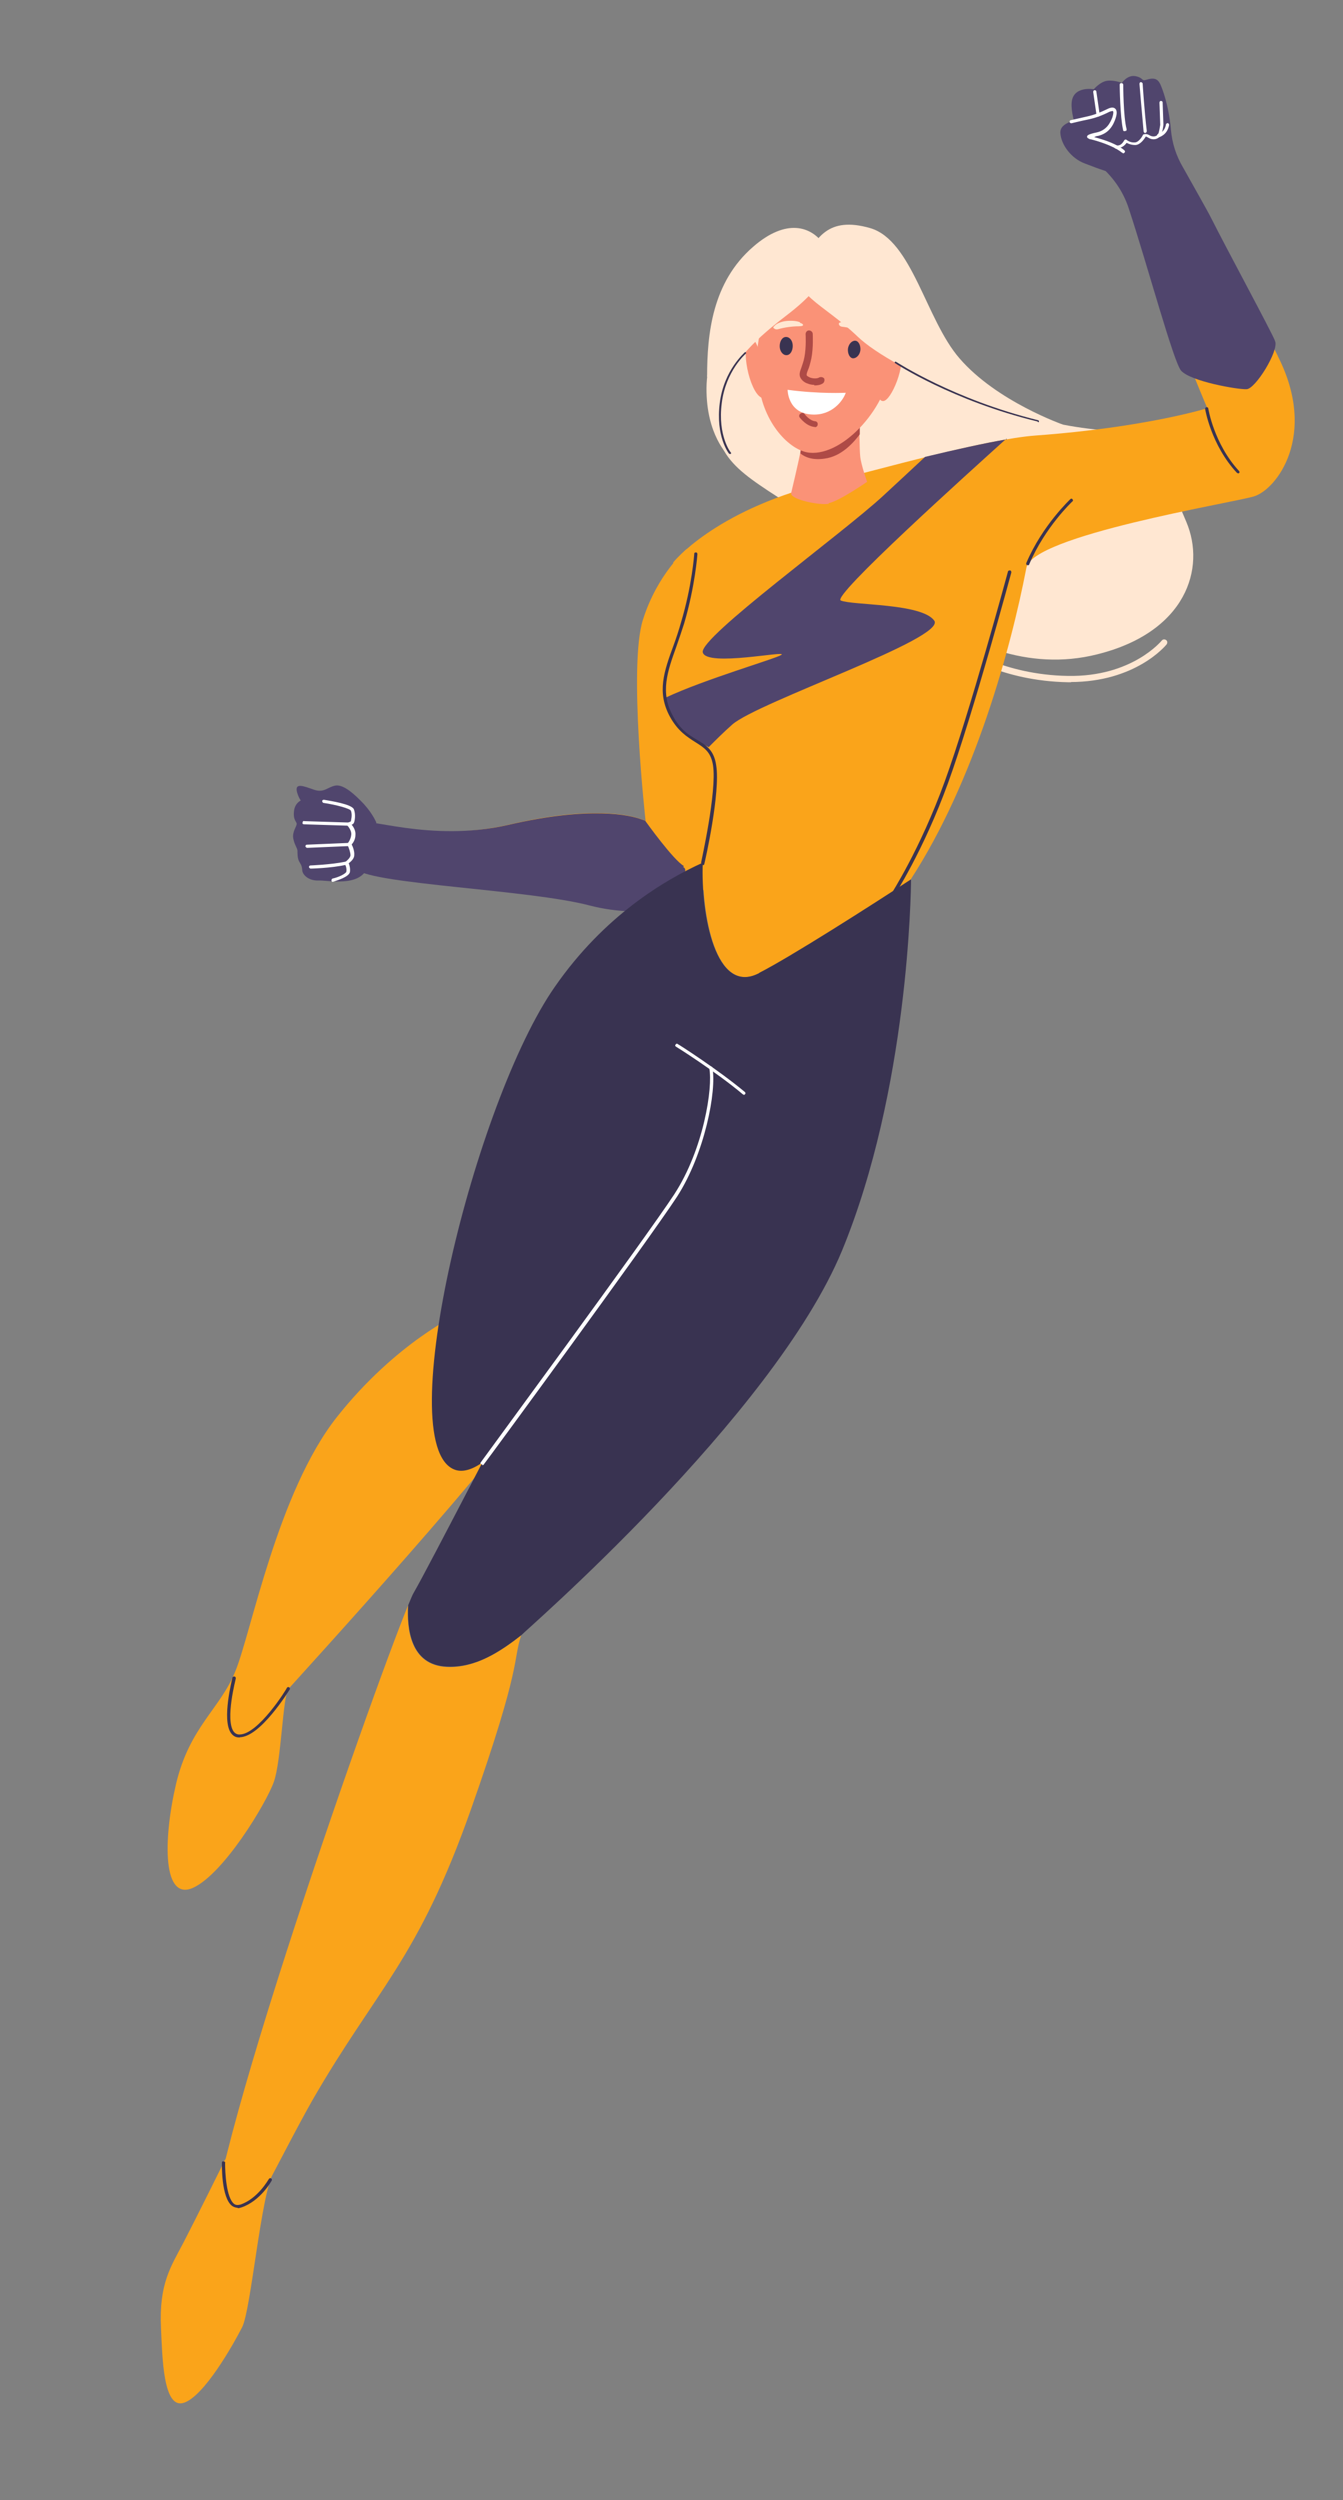 <?xml version="1.0" encoding="UTF-8"?>
<svg id="_x3C_Layer_x3E_" xmlns="http://www.w3.org/2000/svg" version="1.1" viewBox="0 0 679 1263.5">
  <rect x="0" y="0" width="679" height="1263.5" fill="#808080" stroke="none"/>
  <!-- Generator: Adobe Illustrator 30.0.0, SVG Export Plug-In . SVG Version: 2.1.1 Build 123)  -->
  <defs>
    <style>
      .st0 {
        fill: #50456d;
      }

      .st1 {
        fill: #ae4a46;
      }

      .st2 {
        fill: #faa41a;
      }

      .st3 {
        fill: #fff;
      }

      .st4 {
        fill: #ffe7d2;
      }

      .st5 {
        fill: #fa9277;
      }

      .st6 {
        fill: #393351;
      }
    </style>
  </defs>
  <path class="st4" d="M541.5,344.8h-1.5c-33.7-.6-54.2-14.7-55.2-15.3-.7-.6-.9-1.5-.4-2.2.6-.7,1.5-.9,2.2-.4h0c.2,0,20.7,14.2,53.3,14.7,32.4.6,47.3-17.7,47.5-17.9.6-.7,1.5-.7,2.2-.2s.7,1.5.2,2.2c-.6.7-15.7,19-48.7,19h.4Z"/>
  <path class="st4" d="M566.6,218.1c15.3.7,27.6,32.6,33.2,45.7,9.9,23.3,0,55.7-45.1,66.9-70.3,17.7-128.1-58-156.4-76.2-28.5-18.5-39.7-24.4-36.9-59.6,3-35,57.6-41.4,80.2-29.5s51.4,49.2,124.9,52.6l.2.2h-.1Z"/>
  <path class="st2" d="M232.2,663.8s-31.9,14.5-61.9,52.4c-30,38-43.4,109.4-51.3,128.4-7.6,19-23.1,28-30,57-6.7,28.9-6.7,59.6,8.8,52.4,15.5-7.3,36.7-42.5,40.6-53.3,3.9-10.8,4.5-43.6,7.5-47.2,3-3.5,113.3-123.8,130.7-154.5,17.3-30.8-28.9-51.6-44.4-35.2h0Z"/>
  <path class="st2" d="M113.1,1092.9s-14,28.3-20.3,40.4c-6.3,12.1-12.5,20.7-11.4,43.4.7,14.9,1.1,40.8,11.4,37.7s25.2-29.6,29.6-38.2c4.5-8.6,9.5-67.3,16-78.7,6.5-11.6-14.9-21.4-25.4-4.8v.2h.1Z"/>
  <path class="st2" d="M346.9,277.7s-14.5,12.3-21.8,35.4c-7.5,23.1,1.3,101.8,1.3,101.8,0,0-18.1-10.1-69.2,1.9-39.7,9.1-73.1-2.2-76.6,1.3s-9.7,13.8,0,21.2,87.2,10.1,117.8,18.1c30.6,8,57.6-.9,63.2-15.8,5.4-14.7,8-77.2,8.8-103.5.9-32.2-11.9-63.9-23.1-60.6l-.4.2h0Z"/>
  <path class="st0" d="M345.8,437.7c-5.4-3-19.6-22.9-19.6-22.9l-1.9-.7c-5.8-2.1-25.5-6.9-67.3,2.8-39.7,9.1-73.3-4.7-76.8-1.1-3.5,3.5-9.5,16.2,0,23.7,9.7,7.5,87.2,10.1,117.8,18.1,7.3,1.9,14.4,2.8,21.1,3,2.4-2.1,4.7-3.9,7.6-5.2,9.5-3.9,24-14.5,18.6-17.3l.4-.2v-.2Z"/>
  <path class="st0" d="M190.3,415.8s-1.7-4.3-6.2-9.3c-4.7-5-10.3-10.1-14.4-9.5-4.1.7-5.8,3.9-11,2.1s-10.1-3.9-8.4,1.7,5.4,7.6,10.1,9.3c4.8,1.7,7.8-4.8,9.7-.9s-3.5,12.5,8.2,15.7c11.7,3.4,11.9-9.1,11.9-9.1v.2-.2Z"/>
  <path class="st0" d="M154.5,403.7s-5,.6-5.8,5.8c-.7,5,1.3,5.6,1.3,6.9s-2.4,4.1-1.7,7.5,2.1,4.7,2.1,6.2,0,3.4.7,5c.7,1.5,1.5,1.9,1.7,4.5,0,2.6,3.4,5.6,8.2,5.4,4.7-.2,20.7,3.5,24.8-6.5,4.1-10.1,4.3-19-2.2-27.4s-29.1-6.9-29.1-6.9v-.4h0Z"/>
  <path class="st2" d="M646.1,180c-18.6-37.1-50.5-99.4-61.7-110.9-5.4-5.6-27.6-7.5-17.1,23.3,22.4,65.8,43.1,113.9,43.1,113.9,0,0-30.9,9.7-86.7,13.8-25.5,1.9-78.7,17-108.9,24.6-53.9,13.8-74.4,39.5-74.4,39.5,0,0,2.6,40.4-3,60.6-5.6,20.1,15.8,28.3,25.4,36.2,5.8,4.7-1.5,30.8-7.3,55-.9,26.3,6.3,67.1,28.3,55.9,15.7-8,55.2-33.4,76.8-47.3v-.4c32.1-49.4,50.5-116.5,58.3-157.1,2.4-16.4,103.5-32.8,115-36.2s32.4-30.8,12.3-70.6l-.2-.2h.1Z"/>
  <path class="st2" d="M225.9,842.5c-18.6-.9-20.3-19.4-19.6-31.1-19,46.2-112.4,311.5-98.6,331,5.8,8.2,32.1-49,50.1-80.7,32.8-57,53.5-71,80.5-147.8,25.7-72.9,20.9-74.4,25.2-87.4-10.8,8.4-23.3,16.6-37.7,16h0Z"/>
  <path class="st6" d="M383.6,491.9c-21.8,11.2-29.3-29.6-28.3-55.9-19.4,8.8-49.8,26.8-74.7,62.6-40.6,58-82.9,230.6-51.1,244,3.9,1.7,8.9.4,14.4-3.5-19.8,38-30.6,58.7-34.7,65.8-.6.9-1.5,3.2-2.8,6.3-.7,11.7,1.1,30.4,19.6,31.1,14.5.7,26.8-7.5,37.7-16,.2-.7,127.1-110.2,162-194.2,33.6-81.5,34.9-181.4,34.9-187.7-21.4,14-61.1,39.3-76.8,47.3v.2h-.2Z"/>
  <path class="st0" d="M644.6,172.2c-1.9-4.8-25.2-47.9-31.9-61.3-2.4-4.8-9.7-17.5-14.7-26.5-3.4-5.8-5.4-12.1-6-18.8-1.1-12.7-4.5-21.2-5.4-23.1-1.3-2.6-3-3.5-7.3-2.1-2.2.7-1.1-1.1-5.2-1.9s-6.9,3.4-6.9,3.4c0,0-3.7-1.5-7.3-1.1s-6.9,4.3-6.9,4.3c0,0-10.6-1.9-11.2,6.9s6.7,24.2,7.1,24.6c1.5,1.9,3.5,4.1,6,6.2,7.3,5.8,12.9,13.6,15.8,22.6,9.3,28.1,22.7,77.9,26.5,82,5,5.4,28.5,9.5,33,9.3,4.5,0,16.4-19.4,14.5-24.2l-.2-.2h.1Z"/>
  <path class="st0" d="M567,88c-4.8,0-11.7-2.8-18.6-5.4-6.9-2.6-11.9-9.5-12.3-15.3-.4-5.8,8.9-6.9,14.9-7.8s8.6-6.3,12.1-3.5c2.2,1.7,0,8.2-4.8,10.8-3.9,2.1-7.1,2.1-7.1,2.1,0,0,13.8,3.4,18.1,9.5s5,9.7-2.2,9.7h-.1Z"/>
  <path class="st3" d="M564.8,75.1h-.6c-.6,0-.7-.6-.7-.9,0-.6.6-.7.9-.7,2.6.4,3.7-2.2,3.9-2.4,0-.2.4-.4.6-.6.2,0,.6,0,.7.2,0,0,1.7,1.5,4.1,1.3,1.9,0,3.7-2.8,4.1-3.7,0,0,0-.2.4-.4.4,0,1.3-.6,3.2.6,1.3.7,3.2.7,4.1-.7.6-1.1.9-3.7,1.1-4.7l-.4-11.2c0-.6.4-.9.7-.9.6,0,.9.4.9.7l.4,11.2h0c0,.4-.4,3.9-1.3,5.4-1.5,2.4-4.3,2.6-6.3,1.3-.7-.4-1.1-.6-1.3-.6-.7,1.1-2.6,4.1-5.2,4.3-2.1,0-3.5-.6-4.5-1.1-.7.9-2.1,2.6-4.5,2.6l-.4.4h0Z"/>
  <path class="st3" d="M567.8,77.3c-.2,0-.4,0-.6-.2-3-2.4-8.4-4.8-15.7-6.7h-.4c-.7-.4-1.5-.6-1.5-1.3s.7-1.3,5-2.2c4.8-1.1,6.7-4.7,7.8-7.6.6-1.9.6-3,.2-3.2,0,0-.6,0-1.7.4-4.1,2.1-7.5,3.2-10.8,3.9-3.5.7-8.4,1.9-8.4,1.9-.4,0-.9-.2-.9-.7s.2-.9.7-.9c0,0,5-1.1,8.4-1.9,3.2-.7,6.3-1.9,10.4-3.9,1.5-.7,2.8-.7,3.5,0,1.3,1.1.7,3.5.2,5-1.1,3.2-3.2,7.5-8.9,8.8-.7,0-1.5.4-1.9.6,5,1.3,11.6,3.5,15.3,6.7.4.4.4.9,0,1.1,0,.2-.4.4-.7.4h-.2l.2-.2Z"/>
  <path class="st3" d="M579.1,67.3c-.4,0-.7-.4-.9-.7-.9-9.7-2.1-24-2.1-24.2,0-.6.4-.9.7-.9s.9.4.9.7c0,0,.9,14.4,2.1,24,0,.6-.4.9-.7.9h0v.2Z"/>
  <path class="st3" d="M568.5,66.3c-.4,0-.7-.2-.7-.7-1.5-6.5-1.7-22-1.7-22.7s.4-.9.9-.9.9.4.9.9c0,0,0,16,1.7,22.4,0,.4,0,.9-.6.9h-.2l-.4.2h0Z"/>
  <path class="st3" d="M555.3,58.9c-.4,0-.7-.4-.9-.7l-1.7-11.7c0-.4.2-.9.7-.9s.9.2.9.7l1.7,11.7c0,.4-.2.9-.7.9h0Z"/>
  <path class="st3" d="M585.7,69.3c-.4,0-.7-.2-.7-.7s.2-.9.6-.9c0,0,3.2-.7,3.9-4.8,0-.4.6-.7.9-.7s.7.6.7.9c-.9,5.2-5,6.2-5.2,6.3h-.2Z"/>
  <path class="st3" d="M168.3,445.7c-.4,0-.7-.2-.7-.6s0-.9.6-1.1c3.2-.7,6.5-2.4,6.9-3.4.4-1.9-.7-3.9-.7-3.9-.2-.4,0-.9.2-1.1.6-.4,2.6-2.1,2.6-3.4s-.9-4.1-1.5-5v-.9s1.7-1.9,1.9-4.5c.2-2.4-2.1-4.7-2.1-4.7-.2-.2-.4-.6-.2-.7,0-.4.2-.6.6-.6.6-.2,1.3-.6,1.5-.7,0-.4.9-3.2,0-5.4-.6-1.1-7.6-3-13.8-3.9-.4,0-.7-.6-.7-.9,0-.6.6-.7.9-.7,3.4.6,14,2.2,15.1,4.8,1.1,2.8.4,6.2,0,6.9s-.7.7-1.1.9c.9,1.1,2.1,3,1.9,5.2,0,2.4-1.3,4.1-1.9,4.8.6,1.1,1.5,3.5,1.3,5.4,0,1.9-1.9,3.4-2.8,4.1.4.9.9,2.8.6,4.5-.6,2.4-6.3,4.1-8,4.7h-.2l-.2.2h-.2Z"/>
  <path class="st3" d="M176.1,417.3h0l-22.4-.7c-.6,0-.9-.4-.7-.9,0-.6.4-.9.9-.7l22.4.7c.6,0,.9.4.7.9,0,.4-.4.7-.9.7Z"/>
  <path class="st3" d="M155.3,428.5c-.4,0-.7-.4-.9-.7,0-.6.4-.9.7-.9l21.2-.9c.6,0,.9.4.9.7,0,.6-.4.9-.7.9l-21.2.9h0Z"/>
  <path class="st3" d="M157.1,439c-.4,0-.7-.4-.9-.7,0-.6.4-.9.7-.9,0,0,10.4-.4,17.7-1.9.4,0,.9.2.9.7s-.2.9-.7.9c-7.5,1.7-17.9,1.9-18.1,1.9h.4Z"/>
  <path class="st5" d="M378.2,171.3c2.6-5.2,7.1,9.9,7.8,12.9,1.9,7.3,4.1,17.5-.2,17-5.8-.7-11.4-22.2-7.5-29.8h-.2.1Z"/>
  <path class="st5" d="M419,254.6c-4.8.9-19.6-2.2-19-5.4,0,0,3.7-15.5,4.7-20.9,1.1-7.5,2.4-30.4,2.4-30.4l28.7,2.2-1.3,14.7s0,11.9.4,15.8c.4,4.3,3.5,12.9,3.5,12.9,0,0-14,9.7-19.4,10.8v.2h0Z"/>
  <path class="st1" d="M434.5,215.1l.4-3.2c-2.8-1.1-20.5.7-28.7,1.3-.4,6-.9,12.1-1.5,15.3v.7c2.6,2.1,6.5,3.4,12.1,2.6,8.9-1.1,15.1-8.6,17.9-12.3v-4.3l-.2-.2h0Z"/>
  <path class="st5" d="M444.9,165.1l5.6,17.7c-.9,22.2-23.9,47.7-41.2,46-9.9-.9-23.5-14.9-25.7-35-1.9-15.3-.6-17.1.4-25.2.9-7.8,4.3-14.9,7.1-21.8,2.6-6.3,8.8-16.2,36.5-9.3,9.7,2.4,14.7,16.8,17.3,27.4v.2h0Z"/>
  <path class="st4" d="M438,167h0s-.2-.4-.4-.6c-1.3-1.5-3.9-2.8-6-3.4-2.1-.6-5.4-.7-6.9,0-1.1.2-.6,1.9.9,2.1,3.4.4,7.3,1.3,10.4,2.8.7.4,1.5,0,1.7-.2.2,0,.4-.4,0-.7h.3Z"/>
  <path class="st4" d="M404.5,162.9c-1.9-.9-5.4-.9-7.5-.6s-4.7,1.3-5.6,2.6c0,0-.4.2-.4.4h0c0,.4,0,.6.4.7.4.4,1.1.6,1.9.4,3.2-.9,7.1-1.5,10.6-1.5s1.9-1.5.6-1.7v-.4h0Z"/>
  <path class="st5" d="M455.2,177.4c-2.1-4.8-4.3-3.2-5.6,1.7-.7,2.6-1.5,5.2-2.4,7.6-2.2,6.2-4.8,16-.7,16s11.7-18.5,8.6-25.4h.2-.1Z"/>
  <path class="st6" d="M428.7,176.3c-.2,2.4.9,4.7,2.6,4.8,1.7,0,3.4-1.7,3.7-4.1.2-2.4-.9-4.7-2.6-4.8s-3.4,1.7-3.7,4.1Z"/>
  <path class="st6" d="M394.2,175c0,2.4,1.5,4.5,3.4,4.5s3.2-2.1,3.2-4.7-1.5-4.5-3.4-4.5-3.2,2.1-3.2,4.7Z"/>
  <path class="st3" d="M427.6,198.5c-1.3,3.9-6.9,11.6-17.1,11-12.3-.6-12.3-12.5-12.3-12.5,16.4,2.2,29.3,1.5,29.3,1.5h.2-.1Z"/>
  <path class="st1" d="M412.1,215.8h-.2c-4.3-.4-7.3-4.5-7.5-4.7-.6-.7-.4-1.7.4-2.1.7-.6,1.7-.4,2.1.4h0s2.4,3.2,5.2,3.5c.7,0,1.5.7,1.3,1.7,0,.7-.7,1.3-1.3,1.3v-.2h0Z"/>
  <path class="st1" d="M411.8,194.8c1.5,0,3-.2,4.3-1.1.7-.6.9-1.5.6-2.4-.6-.7-1.5-.9-2.4-.6-1.1.7-2.8.7-4.5.2-1.1-.4-1.7-.9-1.9-1.1-.2-.6,0-1.3.6-2.8.6-1.3,1.1-3.2,1.7-5.8,1.1-5.6.7-12.1.7-12.5,0-.9-.9-1.7-1.9-1.7s-1.7.9-1.7,1.9c0,0,.4,6.5-.6,11.6-.4,2.2-1.1,3.9-1.5,5.2-.7,1.9-1.3,3.4-.6,5,.6,1.3,1.9,2.6,3.9,3.2.9.4,2.1.6,3.2.6v.4h0Z"/>
  <path class="st4" d="M413.1,144.3s-2.2,5-15.7,15.3c-13.4,10.3-28.5,23.3-32.2,39.5-3.5,16.2,3,31.1,3,31.1,0,0-11.2-10.3-11-34.1.2-23.9,15.8-42.9,28-50.9s25.9-3.4,28-.9h0Z"/>
  <path class="st6" d="M369.1,229.4h-.4c-.4-.4-6.9-8.9-4.8-25.7s12.7-25.5,12.7-25.7h.6v.6s-10.3,8.8-12.3,25.2c-2.1,16.4,4.5,25,4.7,25v.6h-.4v.2-.2Z"/>
  <path class="st6" d="M625.9,239.1c-.2,0-.4,0-.6-.2-13-14-16-32.1-16-32.2,0-.4.2-.9.7-.9s.9.2.9.7c0,0,2.8,17.7,15.5,31.5.4.4.4.9,0,1.1,0,0-.4.2-.6.2v-.2h0Z"/>
  <path class="st0" d="M509.1,222c-12.1,2.1-26.7,5.4-41.4,8.9-5.4,5-12.5,11.7-21.1,19.6-21.2,19.6-93,71.6-91.3,79.2,1.9,7.6,43.6-1.3,39.7,1.3-2.8,1.9-38.8,12.3-58.5,21.6.9,12.3,11.7,19.8,21.8,25,3.5-3.5,7.6-7.6,11.9-11.4,12.9-11.4,108.9-43.8,102.1-52.6-6.5-8.8-41.4-7.6-47.2-10.1-5-1.9,64.3-64.3,83.7-81.8l.2.2h.1Z"/>
  <path class="st6" d="M355.3,436.7h-.2c-.4,0-.7-.6-.6-.9,0-.4,8-35.6,6-49-1.1-6.9-4.5-8.9-8.9-11.7-4.1-2.6-8.9-5.6-12.9-12.9-6.7-12.3-3-22.9,1.9-36.2,1.3-3.5,2.6-7.5,3.7-11.4,5.6-18.6,6.7-34.5,6.7-34.7,0-.6.4-.7.9-.7s.7.4.7.9c0,0-1.1,16-6.7,35-1.3,4.1-2.6,7.8-3.9,11.6-4.7,13-8.2,23.3-1.9,34.9,3.7,7.1,8.2,9.9,12.3,12.3,4.7,2.8,8.6,5.2,9.7,12.9,2.2,13.8-5.6,48.3-6,49.8,0,.4-.4.7-.7.7l-.2-.6h.1Z"/>
  <path class="st4" d="M405.4,134.2c-6.9,14,10.4,18.8,28.3,36,18.1,17.3,83.3,44.5,104,44.5,0,0-33.7-11.7-52.6-33.6-17-19.6-23.9-59.6-45.1-65.8-21.4-6.2-27.8,5-34.5,18.8h-.2.1Z"/>
  <path class="st4" d="M380.8,124.7c-20.7,17.9-23.3,44-23.3,65.8,0,0,37.8-43.4,55.5-45.5s1.5-49.6-32.2-20.3h0Z"/>
  <path class="st6" d="M524.5,213h0c-42.9-10.4-71.8-29.3-72-29.5-.2,0-.2-.4,0-.6,0-.2.4-.2.6,0,.4.2,29.1,19,71.8,29.5.2,0,.4.4.4.6s-.2.4-.4.4l-.4-.4Z"/>
  <path class="st3" d="M243.8,740h-.6c-.4-.2-.4-.7,0-1.1.7-1.1,83.3-113.3,97.7-135.3,14.9-22.9,19.6-54.1,17.7-63.7,0-.4.2-.9.7-.9s.9.2.9.7c2.2,11.6-3.9,43.4-17.9,65.1-14.4,22-96.7,134.2-97.7,135.3,0,.2-.4.4-.7.4l-.2-.4h0Z"/>
  <path class="st3" d="M376.1,553.2c-.2,0-.4,0-.6-.2-13.6-11.4-33.6-24-33.7-24-.4-.2-.6-.7-.2-1.1.2-.4.7-.6,1.1-.2.2,0,20.1,12.7,33.9,24.2.4.4.4.9,0,1.1,0,.2-.4.4-.7.4l.2-.2h0Z"/>
  <path class="st6" d="M519.7,285.6h-.4c-.4,0-.6-.7-.4-1.1,8.2-19.2,22.2-32.1,22.2-32.2.4-.4.9-.4,1.1,0,.4.4.4.9,0,1.1,0,0-13.8,12.9-21.8,31.7,0,.4-.4.6-.7.6h0Z"/>
  <path class="st6" d="M451.3,453.1h-.6c-.4-.2-.6-.7-.2-1.1,0-.2,14.5-22.2,27.2-57.2s31.7-105.1,31.9-105.9c0-.4.6-.7,1.1-.6.4,0,.7.6.6,1.1-.2.7-19.2,71-31.9,106.1-12.7,35-27.4,57.2-27.4,57.4s-.4.4-.7.4v-.2h0Z"/>
  <path class="st6" d="M120.2,1115.8c-.9,0-2.1-.4-2.8-.9-5.6-4.1-5.2-21.1-5.2-21.8s.4-.9.9-.7c.6,0,.9.4.7.9,0,4.7.6,17.3,4.5,20.5.9.7,1.9.7,3.2.4,8.9-3,14.2-12.7,14.4-12.9.2-.4.7-.6,1.1-.4s.6.7.4,1.1c-.2.4-5.8,10.4-15.3,13.6-.6.2-1.3.4-1.9.4,0,0,0-.2,0-.2Z"/>
  <path class="st6" d="M121.3,878.1h-.4c-1.7,0-3-.7-4.1-2.2-4.8-6.7.6-27.2.7-28,0-.4.6-.7,1.1-.6.4,0,.7.6.6,1.1,0,.2-5.4,20.5-1.1,26.7.7.9,1.7,1.5,2.8,1.5h.2c9.5,0,23.9-23.1,23.9-23.5.2-.4.7-.6,1.1-.4s.6.7.4,1.1c-.6.9-14.9,24.2-25.4,24.2h.2Z"/>
</svg>